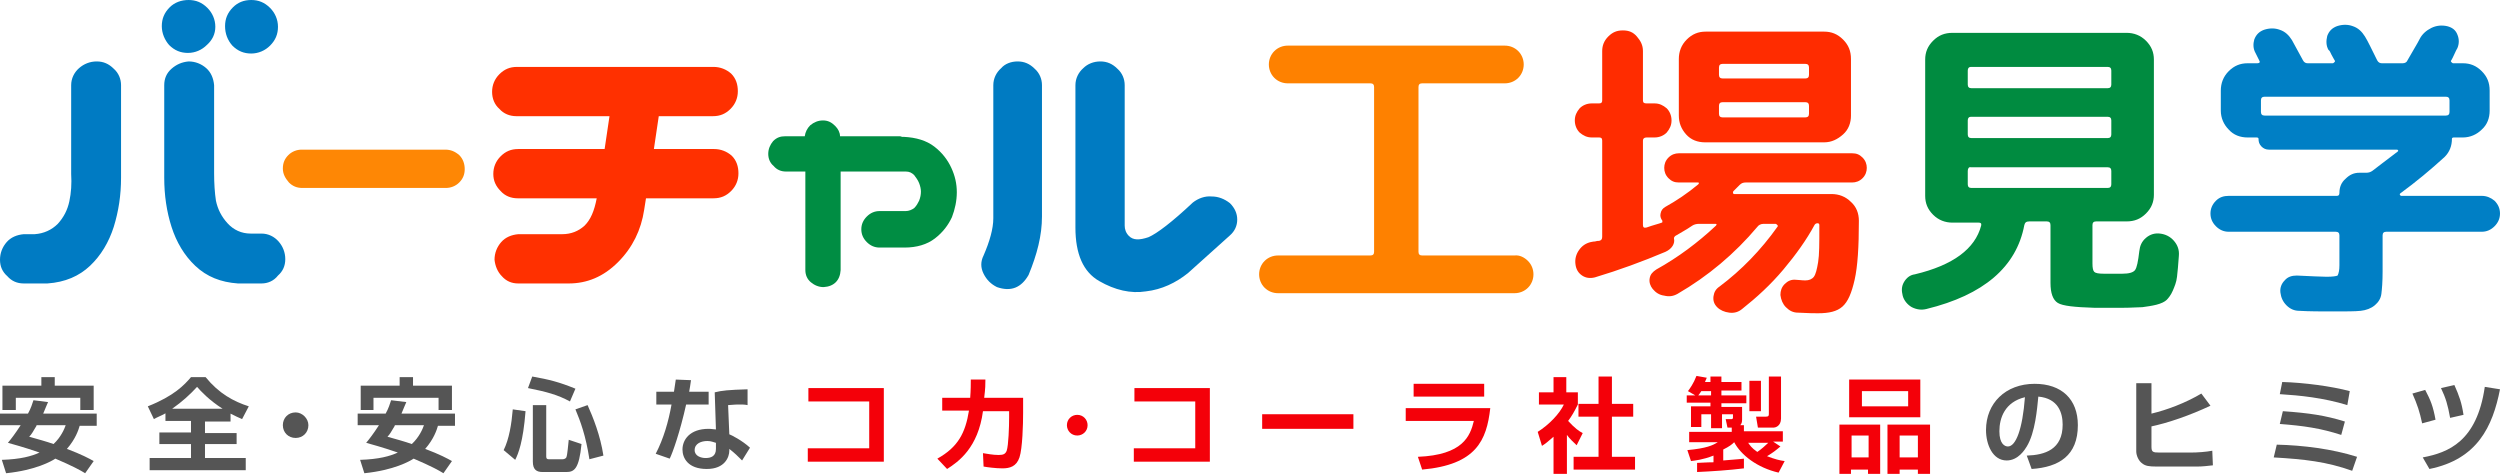 <?xml version="1.0" encoding="utf-8"?>
<!-- Generator: Adobe Illustrator 24.2.3, SVG Export Plug-In . SVG Version: 6.00 Build 0)  -->
<svg version="1.1" id="レイヤー_1" xmlns="http://www.w3.org/2000/svg" xmlns:xlink="http://www.w3.org/1999/xlink" x="0px"
	 y="0px" viewBox="0 0 411 77.9" style="enable-background:new 0 0 411 77.9;" xml:space="preserve">
<style type="text/css">
	.st0{fill:#007BC3;}
	.st1{fill:#FE8705;}
	.st2{fill:#FF3000;}
	.st3{fill:#008D43;}
	.st4{fill:#007BC2;}
	.st5{fill:#FE8100;}
	.st6{fill:#FF2C00;}
	.st7{fill:#008B40;}
	.st8{fill:#007FC5;}
	.st9{fill:#555555;}
	.st10{fill:#F40009;}
</style>
<g>
	<g>
		<g>
			<path class="st0" d="M15.9,10.1c1.1,0,2,0.4,2.8,1.2c0.8,0.7,1.2,1.7,1.2,2.7v15.2c0,2.9-0.4,5.5-1.2,8.1
				c-0.8,2.5-2.1,4.7-3.9,6.4c-1.8,1.7-4.1,2.7-7,2.9H3.9c-1.1,0-2-0.4-2.7-1.2C0.4,44.7,0,43.8,0,42.7c0-1.1,0.4-2.1,1.1-2.9
				c0.7-0.8,1.7-1.2,2.8-1.3h1.8c1.5-0.1,2.8-0.7,3.8-1.7c1-1.1,1.6-2.3,1.9-3.7c0.3-1.4,0.4-2.9,0.3-4.5V14c0-1.1,0.5-2.1,1.3-2.8
				C13.8,10.5,14.8,10.1,15.9,10.1z M26.6,4.3c0-1.2,0.4-2.2,1.3-3.1C28.7,0.4,29.8,0,31,0s2.2,0.4,3.1,1.3c0.8,0.8,1.3,1.9,1.3,3.1
				S34.9,6.6,34,7.4c-0.8,0.8-1.9,1.3-3.1,1.3s-2.2-0.4-3.1-1.3C27.1,6.6,26.6,5.5,26.6,4.3z M31,10.1c1.1,0,2.1,0.4,2.9,1.1
				c0.8,0.7,1.2,1.7,1.3,2.8v14.5c0,1.6,0.1,3.2,0.3,4.5c0.3,1.4,0.9,2.6,1.9,3.7c1,1.1,2.3,1.7,3.8,1.7H43c1.1,0,2.1,0.5,2.8,1.3
				c0.7,0.8,1.1,1.8,1.1,2.9c0,1.1-0.4,2-1.2,2.7C45,46.2,44,46.6,43,46.6h-3.9c-2.8-0.2-5.1-1.1-7-2.9c-1.8-1.7-3.1-3.9-3.9-6.4
				c-0.8-2.5-1.2-5.2-1.2-8.1V14c0-1.1,0.4-2,1.2-2.7C29,10.6,29.9,10.2,31,10.1z M37,4.3c0-1.2,0.4-2.2,1.3-3.1
				C39.1,0.4,40.1,0,41.3,0c1.2,0,2.2,0.4,3.1,1.3c0.8,0.8,1.3,1.9,1.3,3.1s-0.4,2.2-1.3,3.1c-0.8,0.8-1.9,1.3-3.1,1.3
				c-1.2,0-2.2-0.4-3.1-1.3C37.4,6.6,37,5.5,37,4.3z"/>
		</g>
		<g>
			<path class="st1" d="M46.5,27.7c0-0.9,0.3-1.6,0.9-2.2c0.6-0.6,1.4-0.9,2.2-0.9h23.6c0.9,0,1.6,0.3,2.3,0.9
				c0.6,0.6,0.9,1.4,0.9,2.3c0,0.9-0.3,1.6-0.9,2.2c-0.6,0.6-1.4,0.9-2.2,0.9H49.7c-0.9,0-1.6-0.3-2.2-0.9
				C46.9,29.3,46.5,28.6,46.5,27.7z"/>
		</g>
		<g>
			<path class="st2" d="M80.9,15.1c0-1.1,0.4-2.1,1.2-2.9s1.7-1.2,2.9-1.2h32.3c1.1,0,2.1,0.4,2.9,1.1c0.8,0.8,1.1,1.8,1.1,2.9
				c0,1.1-0.4,2.1-1.2,2.9c-0.8,0.8-1.7,1.2-2.9,1.2h-8.9l-0.8,5.4h9.9c1.1,0,2.1,0.4,2.9,1.1c0.8,0.8,1.1,1.8,1.1,2.9
				c0,1.1-0.4,2.1-1.2,2.9s-1.7,1.2-2.9,1.2h-11.1l-0.3,1.9c-0.5,3.3-1.9,6.2-4.3,8.6c-2.4,2.4-5.1,3.5-8.1,3.5h-8.3
				c-1.1,0-2-0.4-2.7-1.2c-0.7-0.7-1.1-1.7-1.2-2.7c0-1.1,0.4-2.1,1.1-2.9c0.7-0.8,1.7-1.2,2.8-1.3h7.2c1.5,0,2.7-0.5,3.7-1.4
				c1-1,1.6-2.4,2-4.5h-13c-1.1,0-2.1-0.4-2.8-1.2c-0.8-0.8-1.2-1.7-1.2-2.8c0-1.1,0.4-2.1,1.2-2.9s1.7-1.2,2.9-1.2h14.2l0.8-5.4
				H84.9c-1.1,0-2.1-0.4-2.8-1.2C81.3,17.2,80.9,16.2,80.9,15.1z"/>
		</g>
		<g>
			<path class="st3" d="M126.3,25.3c0-0.8,0.3-1.5,0.8-2.1c0.6-0.6,1.2-0.8,2-0.8h3.2c0.1-0.7,0.4-1.3,0.9-1.8
				c0.6-0.5,1.3-0.8,2.1-0.8c0.8,0,1.4,0.3,2,0.9c0.5,0.5,0.8,1.1,0.8,1.7h9.7c0.2,0,0.3,0,0.5,0.1h0.3c2,0.1,3.7,0.6,5,1.6
				c1.3,1,2.2,2.2,2.8,3.5c0.6,1.3,0.9,2.6,0.9,4c0,1.4-0.3,2.8-0.8,4.1c-0.6,1.3-1.5,2.5-2.8,3.5c-1.3,1-3,1.5-5,1.5h-4.1
				c-0.8,0-1.5-0.3-2.1-0.9c-0.6-0.6-0.9-1.3-0.9-2.1c0-0.8,0.3-1.5,0.9-2.1c0.6-0.6,1.3-0.9,2.1-0.9h4.3c0.5,0,1-0.2,1.4-0.5
				c0.4-0.4,0.6-0.8,0.8-1.2c0.2-0.5,0.3-1,0.3-1.5c0-0.4-0.1-0.9-0.3-1.4c-0.2-0.5-0.5-0.9-0.8-1.3c-0.4-0.4-0.8-0.6-1.4-0.6h-10.7
				v16.2c-0.1,1.7-1.1,2.7-2.8,2.8c-0.8,0-1.5-0.3-2.1-0.8c-0.6-0.5-0.9-1.2-0.9-2V28.2h-3.2c-0.8,0-1.5-0.3-2-0.9
				C126.6,26.8,126.3,26.1,126.3,25.3z"/>
		</g>
		<g>
			<path class="st4" d="M167.3,10.1c1.1,0,2,0.4,2.8,1.2c0.8,0.7,1.2,1.7,1.2,2.7v21.6c0,3.1-0.8,6.2-2.2,9.6
				c-1.2,2.1-2.9,2.8-5.2,2c-1-0.5-1.7-1.2-2.2-2.2c-0.5-1-0.5-2,0-3c1-2.3,1.6-4.4,1.6-6.1V14c0-1.1,0.5-2.1,1.3-2.8
				C165.2,10.5,166.2,10.1,167.3,10.1z M180.9,10.1c1.1,0,2,0.4,2.8,1.2c0.8,0.7,1.2,1.7,1.2,2.7v23.1c0,0.6,0.2,1.2,0.7,1.7
				c0.7,0.7,1.7,0.7,3.2,0.2c1.4-0.6,3.9-2.5,7.3-5.7c0.9-0.7,2-1.1,3.1-1c1.1,0,2.1,0.4,3,1.1c0.8,0.8,1.2,1.7,1.2,2.7
				c0,1-0.4,1.9-1.2,2.6l-6.9,6.2c-2,1.6-4.3,2.7-6.9,3c-2.5,0.4-5.1-0.2-7.7-1.7c-2.6-1.5-3.9-4.4-3.9-8.8V14
				c0-1.1,0.5-2.1,1.3-2.8C178.8,10.5,179.8,10.1,180.9,10.1z"/>
		</g>
		<g>
			<path class="st5" d="M251.2,42.9c0.6,0.6,0.9,1.4,0.9,2.2s-0.3,1.6-0.9,2.2c-0.6,0.6-1.4,0.9-2.2,0.9h-38.9
				c-0.8,0-1.6-0.3-2.2-0.9c-0.6-0.6-0.9-1.4-0.9-2.2s0.3-1.6,0.9-2.2c0.6-0.6,1.4-0.9,2.2-0.9h15.2c0.4,0,0.6-0.2,0.6-0.6V14.3
				c0-0.4-0.2-0.6-0.6-0.6h-13.6c-0.8,0-1.6-0.3-2.2-0.9c-0.6-0.6-0.9-1.4-0.9-2.2c0-0.8,0.3-1.6,0.9-2.2c0.6-0.6,1.4-0.9,2.2-0.9
				h35.7c0.8,0,1.6,0.3,2.2,0.9c0.6,0.6,0.9,1.4,0.9,2.2c0,0.8-0.3,1.6-0.9,2.2c-0.6,0.6-1.4,0.9-2.2,0.9h-13.6
				c-0.4,0-0.6,0.2-0.6,0.6v27.1c0,0.4,0.2,0.6,0.6,0.6H249C249.8,41.9,250.6,42.3,251.2,42.9z"/>
		</g>
		<g>
			<path class="st6" d="M273.8,41.4c-3.8,1.6-7.6,3-11.6,4.2c-0.8,0.2-1.5,0.1-2.1-0.3s-1-1-1.1-1.9c-0.1-0.8,0.1-1.6,0.6-2.3
				c0.5-0.7,1.1-1.1,1.9-1.3c0.1,0,0.4-0.1,0.7-0.1c0.3-0.1,0.5-0.1,0.7-0.1c0.4-0.1,0.5-0.3,0.5-0.7V23.1c0-0.4-0.2-0.5-0.5-0.5
				h-1.2c-0.8,0-1.4-0.3-2-0.8c-0.5-0.5-0.8-1.2-0.8-2c0-0.8,0.3-1.4,0.8-2c0.5-0.5,1.2-0.8,2-0.8h1.2c0.4,0,0.5-0.2,0.5-0.5V8.4
				c0-0.9,0.3-1.7,1-2.4c0.7-0.7,1.4-1,2.4-1s1.7,0.3,2.3,1c0.6,0.7,1,1.4,1,2.4v8.1c0,0.4,0.2,0.5,0.6,0.5h1.3c0.8,0,1.4,0.3,2,0.8
				c0.5,0.5,0.8,1.2,0.8,2c0,0.8-0.3,1.4-0.8,2c-0.5,0.5-1.2,0.8-2,0.8h-1.3c-0.4,0-0.6,0.2-0.6,0.5V37c0,0.4,0.2,0.5,0.6,0.4
				c1.1-0.4,2-0.6,2.5-0.8c0.1,0,0.1-0.1,0.1-0.3c-0.3-0.4-0.4-0.8-0.3-1.2c0.1-0.5,0.3-0.8,0.8-1.1c1.8-1,3.6-2.2,5.4-3.7
				c0.1-0.1,0.1-0.2,0.1-0.2c0-0.1-0.1-0.1-0.2-0.1H276c-0.7,0-1.2-0.2-1.7-0.7c-0.5-0.5-0.7-1.1-0.7-1.7s0.2-1.2,0.7-1.7
				c0.5-0.5,1.1-0.7,1.7-0.7h28.5c0.7,0,1.2,0.2,1.7,0.7c0.5,0.5,0.7,1.1,0.7,1.7s-0.2,1.2-0.7,1.7c-0.5,0.5-1.1,0.7-1.7,0.7H287
				c-0.4,0-0.7,0.1-1,0.4c-0.1,0.1-0.3,0.3-0.5,0.5c-0.2,0.2-0.4,0.4-0.5,0.5c-0.1,0.1-0.1,0.2-0.1,0.3c0,0.1,0.1,0.2,0.2,0.2h16
				c1.2,0,2.3,0.4,3.2,1.3c0.9,0.8,1.3,1.9,1.3,3.1c0,4.3-0.2,7.5-0.7,9.7c-0.5,2.2-1.1,3.6-2,4.4s-2.2,1.1-4,1.1
				c-0.5,0-1.6,0-3.3-0.1c-0.8,0-1.4-0.3-2-0.9c-0.5-0.5-0.8-1.2-0.9-2c0-0.7,0.2-1.3,0.7-1.8c0.5-0.5,1.1-0.8,1.9-0.7
				c0.4,0,0.9,0.1,1.5,0.1c0.6,0,1.1-0.2,1.4-0.6c0.3-0.4,0.5-1.2,0.7-2.4c0.2-1.2,0.2-3.1,0.2-5.7v-0.4c0-0.2-0.1-0.3-0.3-0.3
				s-0.4,0.1-0.5,0.3c-1.3,2.4-3,4.8-5.1,7.3c-2.1,2.5-4.4,4.6-6.8,6.5c-0.6,0.5-1.3,0.7-2.1,0.6c-0.8-0.1-1.5-0.4-2-0.9
				c-0.5-0.5-0.7-1.1-0.6-1.8c0.1-0.7,0.4-1.2,1-1.6c3.6-2.7,6.8-6,9.5-9.8c0.1-0.1,0.1-0.2,0-0.3c-0.1-0.1-0.2-0.2-0.3-0.2h-2
				c-0.4,0-0.8,0.2-1,0.5c-3.7,4.4-8.1,8.1-13.1,11c-0.7,0.4-1.4,0.5-2.2,0.3c-0.8-0.1-1.4-0.5-1.9-1.1c-0.4-0.5-0.6-1.1-0.5-1.7
				c0.1-0.7,0.5-1.1,1.1-1.5c3.6-2,6.8-4.4,9.8-7.2c0.1-0.1,0.1-0.2,0.1-0.2c0-0.1-0.1-0.1-0.2-0.1h-2.7c-0.4,0-0.8,0.1-1.1,0.3
				c-1,0.7-2,1.2-2.8,1.7c-0.1,0.1-0.2,0.2-0.2,0.4C275.4,40,274.9,40.9,273.8,41.4z M276,19V9.7c0-1.2,0.4-2.3,1.3-3.2
				c0.9-0.9,1.9-1.3,3.1-1.3h19.5c1.2,0,2.2,0.4,3.1,1.3c0.9,0.9,1.3,1.9,1.3,3.2V19c0,1.2-0.4,2.3-1.3,3.1s-1.9,1.3-3.1,1.3h-17.4
				h-2.2c-1.2,0-2.3-0.4-3.1-1.3C276.4,21.2,276,20.2,276,19z M282.6,11.1v1.2c0,0.4,0.2,0.6,0.6,0.6h13.6c0.4,0,0.6-0.2,0.6-0.6
				v-1.2c0-0.4-0.2-0.6-0.6-0.6h-13.6C282.8,10.5,282.6,10.7,282.6,11.1z M282.6,17.4v1.3c0,0.4,0.2,0.6,0.6,0.6h13.6
				c0.4,0,0.6-0.2,0.6-0.6v-1.3c0-0.4-0.2-0.6-0.6-0.6h-13.6C282.8,16.8,282.6,17,282.6,17.4z"/>
		</g>
		<g>
			<path class="st7" d="M332.8,37c-1.3,6.9-6.7,11.5-16.1,13.8c-0.8,0.2-1.6,0.1-2.4-0.3c-0.7-0.4-1.3-1.1-1.5-1.9
				c-0.2-0.8-0.2-1.5,0.2-2.2c0.4-0.7,1-1.2,1.8-1.3c6.3-1.5,9.9-4.2,10.9-8c0.1-0.4-0.1-0.5-0.4-0.5h-1.8H321
				c-1.2,0-2.3-0.4-3.2-1.3c-0.9-0.9-1.3-1.9-1.3-3.1V9.8c0-1.2,0.4-2.2,1.3-3.1c0.9-0.9,1.9-1.3,3.2-1.3h28.6
				c1.2,0,2.3,0.4,3.2,1.3c0.9,0.9,1.3,1.9,1.3,3.1V32c0,1.2-0.4,2.2-1.3,3.1c-0.9,0.9-1.9,1.3-3.2,1.3h-5c-0.4,0-0.6,0.2-0.6,0.6
				v6.3c0,0.8,0.1,1.2,0.3,1.4c0.2,0.2,0.7,0.3,1.6,0.3c0.1,0,0.4,0,0.7,0s0.6,0,0.7,0c0.2,0,0.4,0,0.8,0c0.4,0,0.6,0,0.8,0
				c1.1,0,1.8-0.2,2.1-0.6c0.3-0.4,0.5-1.4,0.7-3.1c0.1-0.9,0.4-1.6,1.1-2.2c0.7-0.6,1.5-0.8,2.3-0.7c0.9,0.1,1.7,0.5,2.3,1.2
				c0.6,0.7,0.9,1.5,0.8,2.5c-0.1,1.4-0.2,2.6-0.3,3.4c-0.1,0.9-0.4,1.6-0.7,2.3c-0.3,0.7-0.7,1.2-1,1.5c-0.3,0.3-0.9,0.6-1.7,0.8
				c-0.8,0.2-1.6,0.3-2.3,0.4c-0.7,0-1.8,0.1-3.2,0.1c-0.2,0-0.6,0-1.2,0s-1,0-1.2,0c-0.2,0-0.6,0-1.1,0c-0.5,0-0.9,0-1.2,0
				c-3.2-0.1-5.2-0.3-6-0.8c-0.8-0.5-1.2-1.6-1.2-3.3V37c0-0.4-0.2-0.6-0.6-0.6h-2.9C333.1,36.4,332.9,36.6,332.8,37z M323.5,11.6
				v2.3c0,0.4,0.2,0.6,0.6,0.6h22.4c0.4,0,0.6-0.2,0.6-0.6v-2.3c0-0.4-0.2-0.6-0.6-0.6H324C323.7,11,323.5,11.2,323.5,11.6z
				 M323.5,19.8v2.3c0,0.4,0.2,0.6,0.6,0.6h22.4c0.4,0,0.6-0.2,0.6-0.6v-2.3c0-0.4-0.2-0.6-0.6-0.6H324
				C323.7,19.2,323.5,19.4,323.5,19.8z M323.5,28.1v2.2c0,0.4,0.2,0.6,0.6,0.6h22.4c0.4,0,0.6-0.2,0.6-0.6v-2.2
				c0-0.4-0.2-0.6-0.6-0.6H324C323.7,27.4,323.5,27.7,323.5,28.1z"/>
		</g>
		<g>
			<path class="st8" d="M384.6,43.6v-4.9c0-0.4-0.2-0.6-0.6-0.6h-17.6c-0.8,0-1.5-0.3-2.1-0.9s-0.9-1.3-0.9-2.1
				c0-0.8,0.3-1.5,0.9-2.1c0.6-0.6,1.3-0.8,2.1-0.8h17.8c0.3,0,0.4-0.2,0.4-0.5c0-0.9,0.3-1.7,1-2.3c0.7-0.7,1.4-1,2.3-1h1.1
				c0.4,0,0.7-0.1,1-0.3c0.8-0.6,2.2-1.7,4.2-3.2c0.1-0.1,0.1-0.2-0.1-0.3h-21.1c-0.5,0-0.9-0.2-1.2-0.5c-0.4-0.4-0.5-0.8-0.5-1.3
				c0-0.1-0.1-0.2-0.3-0.2h-1.5c-1.2,0-2.3-0.4-3.1-1.3c-0.8-0.8-1.3-1.9-1.3-3.1v-3.3c0-1.2,0.4-2.3,1.3-3.2
				c0.9-0.9,1.9-1.3,3.1-1.3h1.6c0.4,0,0.5-0.2,0.3-0.5c-0.3-0.6-0.5-1-0.6-1.2c-0.4-0.7-0.4-1.5-0.2-2.2c0.3-0.8,0.8-1.3,1.6-1.6
				c0.9-0.3,1.8-0.3,2.6,0c0.9,0.3,1.5,0.9,2,1.7l1.8,3.3c0.2,0.4,0.5,0.5,0.8,0.5h4.1c0.1,0,0.2-0.1,0.3-0.2c0.1-0.1,0.1-0.2,0-0.3
				c-0.1-0.2-0.3-0.5-0.5-0.9c-0.2-0.4-0.3-0.7-0.5-0.8c-0.4-0.7-0.4-1.5-0.2-2.3c0.3-0.8,0.8-1.3,1.6-1.6c0.9-0.3,1.8-0.3,2.6,0
				c0.9,0.3,1.5,0.9,2,1.7c0.5,0.8,1.1,2.1,2,3.9c0.2,0.4,0.5,0.5,0.8,0.5h3.4c0.4,0,0.7-0.2,0.8-0.5c0.9-1.6,1.6-2.7,2-3.5
				c0.4-0.8,1.1-1.4,1.9-1.8c0.8-0.4,1.7-0.5,2.6-0.3c0.8,0.2,1.4,0.6,1.7,1.4c0.3,0.7,0.3,1.5,0,2.2c-0.1,0.2-0.3,0.5-0.5,1
				c-0.2,0.5-0.4,0.8-0.5,1c-0.1,0.1-0.1,0.2,0,0.3c0.1,0.1,0.2,0.2,0.3,0.2h1.6c1.2,0,2.2,0.4,3.1,1.3c0.9,0.9,1.3,1.9,1.3,3.2v3.3
				c0,1.2-0.4,2.3-1.3,3.1c-0.8,0.8-1.9,1.3-3.1,1.3h-1.5c-0.2,0-0.3,0.1-0.3,0.2c0,1.2-0.4,2.2-1.2,3c-2.3,2.1-4.7,4.1-7.3,6
				c-0.1,0.1-0.1,0.2,0,0.3c0,0,0.1,0.1,0.1,0.1H408c0.8,0,1.5,0.3,2.1,0.8c0.6,0.6,0.9,1.3,0.9,2.1c0,0.8-0.3,1.5-0.9,2.1
				c-0.6,0.6-1.3,0.9-2.1,0.9h-15.7c-0.4,0-0.6,0.2-0.6,0.6v6c0,1.6-0.1,2.8-0.2,3.6c-0.1,0.8-0.5,1.4-1.1,1.9
				c-0.6,0.5-1.4,0.8-2.3,0.9c-0.9,0.1-2.4,0.1-4.5,0.1c-2,0-3.9,0-5.6-0.1c-0.8,0-1.5-0.3-2.1-0.9c-0.6-0.6-0.9-1.3-1-2.1
				c-0.1-0.8,0.2-1.5,0.7-2c0.5-0.6,1.2-0.8,2-0.8c2.3,0.1,4,0.2,4.9,0.2c1,0,1.6-0.1,1.8-0.2C384.5,44.9,384.6,44.4,384.6,43.6z
				 M402.7,18.4v-1.9c0-0.4-0.2-0.6-0.6-0.6h-29.8c-0.4,0-0.6,0.2-0.6,0.6v1.9c0,0.4,0.2,0.6,0.6,0.6h29.8
				C402.5,19,402.7,18.8,402.7,18.4z"/>
		</g>
	</g>
</g>
<g>
	<path class="st9" d="M7.9,66.1C7.7,66.6,7.5,67,7.1,68h8.8V70h-2.8c-0.2,0.7-0.7,2.2-2.1,3.8c2.4,0.9,3.7,1.6,4.4,2l-1.4,2
		c-0.8-0.5-2.1-1.2-4.9-2.4c-0.6,0.4-3.2,1.9-8.1,2.4l-0.7-2.2c3.1-0.1,4.9-0.6,6.2-1.2c-0.9-0.3-2.3-0.8-5.2-1.6
		c0.5-0.6,1.2-1.5,2.1-2.9H0V68h4.6c0.5-0.9,0.7-1.6,0.9-2.2L7.9,66.1z M0.4,63.4h6.4v-1.4h2.2v1.4h6.4v4h-2.2v-2H2.6v2H0.4V63.4z
		 M6,70c-0.6,1-0.8,1.4-1.2,1.8c1.4,0.4,2.9,0.8,4,1.2c1.2-1.1,1.8-2.5,2-3.1H6z"/>
	<path class="st9" d="M27.3,67.9c-0.9,0.5-1.5,0.7-2,1l-1-2.1c4.3-1.7,6-3.5,7.1-4.8h2.4c2.2,2.7,4.6,4,7.1,4.8l-1.1,2.1
		c-0.5-0.2-1.1-0.5-1.9-0.9v1.3h-4.2v1.9h5.2V73h-5.2v2.3h6.7v2H24.6v-2h6.8V73h-5.2v-1.9h5.2v-1.9h-4.2V67.9z M36.6,67.2
		c-2.2-1.4-3.6-2.9-4.2-3.6c-1.2,1.3-2.4,2.4-4.1,3.6H36.6z"/>
	<path class="st9" d="M50.7,69.9c0,1.2-0.9,2.1-2.1,2.1c-1.2,0-2.1-0.9-2.1-2.1c0-1.2,0.9-2.1,2.1-2.1
		C49.7,67.8,50.7,68.8,50.7,69.9z"/>
	<path class="st9" d="M66.8,66.1C66.6,66.6,66.4,67,66,68h8.8V70H72c-0.2,0.7-0.7,2.2-2.1,3.8c2.4,0.9,3.7,1.6,4.4,2l-1.4,2
		c-0.8-0.5-2.1-1.2-4.9-2.4c-0.6,0.4-3.2,1.9-8.1,2.4l-0.7-2.2c3.1-0.1,4.9-0.6,6.2-1.2c-0.9-0.3-2.3-0.8-5.2-1.6
		c0.5-0.6,1.2-1.5,2.1-2.9h-3.5V68h4.6c0.5-0.9,0.7-1.6,0.9-2.2L66.8,66.1z M59.3,63.4h6.4v-1.4h2.2v1.4h6.4v4h-2.2v-2H61.4v2h-2.1
		V63.4z M64.9,70c-0.6,1-0.8,1.4-1.2,1.8c1.4,0.4,2.9,0.8,4,1.2c1.2-1.1,1.8-2.5,2-3.1H64.9z"/>
	<path class="st9" d="M86.4,67.6c-0.4,5.1-1.2,7-1.7,8L82.8,74c0.9-1.8,1.3-4.3,1.5-6.7L86.4,67.6z M87.5,61.9
		c2.8,0.5,4.4,0.9,7.1,2l-0.9,2.1c-2-1.1-3.9-1.6-6.9-2.2L87.5,61.9z M87.6,66.6h2.2V75c0,0.2,0,0.5,0.4,0.5h2.3
		c0.2,0,0.5-0.1,0.6-0.3c0.2-0.4,0.3-2.2,0.4-2.9l2.1,0.7c-0.4,4.1-1.2,4.6-2.5,4.6h-3.9c-1,0-1.6-0.4-1.6-1.7V66.6z M96.6,66.6
		c0.9,2,2.1,5,2.6,8.3l-2.3,0.6c-0.6-3.9-1.5-6.3-2.3-8.2L96.6,66.6z"/>
	<path class="st9" d="M113.6,62.5c-0.1,0.8-0.2,1.3-0.3,1.9h3.2v2.1h-3.7c-1,4.5-2.2,7.9-2.7,8.9l-2.3-0.8c1.3-2.5,2.1-5.3,2.6-8.1
		h-2.5v-2.1h2.9c0.1-0.7,0.2-1.3,0.3-2L113.6,62.5z M122.9,66.6c-0.5-0.1-0.8-0.1-1.4-0.1c-0.9,0-1.4,0.1-1.8,0.1l0.2,4.8
		c0.3,0.1,2.1,1,3.4,2.2l-1.3,2.1c-0.7-0.7-1.2-1.2-2.1-1.9v0.3c0,1-0.7,3-3.7,3c-3.1,0-4-1.8-4-3.2c0-1.6,1.2-3.4,4.3-3.4
		c0.5,0,0.9,0.1,1.2,0.1l-0.2-6.1c1.2-0.3,2.2-0.4,5.4-0.5L122.9,66.6z M117.7,72.8c-0.4-0.1-0.8-0.3-1.4-0.3c-1,0-2.1,0.4-2.1,1.5
		c0,1,1.1,1.3,1.8,1.3c0.9,0,1.7-0.3,1.7-1.5V72.8z"/>
	<path class="st10" d="M145.3,63.9v12h-12.5v-2.2h10.1v-7.7h-10v-2.2H145.3z"/>
	<path class="st10" d="M168.2,65.5v2.4c0,1.8-0.1,5.8-0.6,7.3s-1.6,1.8-2.8,1.8c-1.1,0-2.6-0.2-3.1-0.3l-0.1-2.2
		c0.7,0.1,1.6,0.3,2.6,0.3c0.8,0,1.1-0.2,1.3-0.7c0.3-0.9,0.4-3.9,0.4-5.5v-1h-4.3c-0.8,6-4,8.3-5.9,9.5l-1.6-1.7
		c3.4-1.9,4.6-4.2,5.2-7.9h-4.4v-2.1h4.6c0.1-1.3,0.1-2.3,0.1-3l2.4,0c0,0.8,0,1.4-0.2,3H168.2z"/>
	<path class="st10" d="M178.8,69.9c0,1-0.8,1.7-1.7,1.7c-1,0-1.7-0.8-1.7-1.7c0-1,0.8-1.7,1.7-1.7C178.1,68.2,178.8,69,178.8,69.9z"
		/>
	<path class="st10" d="M198.9,63.9v12h-12.5v-2.2h10.1v-7.7h-10v-2.2H198.9z"/>
	<path class="st10" d="M222.5,68.1v2.4h-15v-2.4H222.5z"/>
	<path class="st10" d="M245,67.1c-0.6,5.3-2.3,9.3-11.2,10.1l-0.7-2.1c7.4-0.3,8.6-3.4,9.2-5.9h-11.2v-2.1H245z M244,63.1v2.1h-11.6
		v-2.1H244z"/>
	<path class="st10" d="M257.5,77.9h-2.1v-6.1c-0.9,0.8-1.4,1.2-1.9,1.5l-0.7-2.3c1.9-1.2,3.6-3,4.3-4.5H253v-2h2.4v-2.5h2.1v2.5h1.9
		v2c-0.6,1.2-1,1.9-1.6,2.7c1.1,1.2,1.8,1.7,2.4,2l-1,2c-0.5-0.5-1.1-1-1.6-1.7V77.9z M262.9,61.9h2.1v4.5h3.5v2.1h-3.5v6.6h3.8v2.1
		h-10.1v-2.1h4.1v-6.6h-3.3v-2.1h3.3V61.9z"/>
	<path class="st10" d="M279,76.1c0.3,0,1.6-0.1,2.7-0.1v-1.1c-1.8,0.7-3,0.8-3.7,0.9l-0.6-1.8c3.2-0.3,4.2-0.8,5-1.3h-4.7V71h7v-0.7
		H284l-0.3-1.4h1c0.1,0,0.2-0.1,0.2-0.2v-0.6h-1.8v2.3h-1.8v-2.3h-1.6v2.1h-1.7v-3.4h3.2v-0.6h-3.9V65h1.4l-1.2-0.7
		c0.3-0.4,0.9-1.2,1.4-2.5l1.7,0.3c-0.2,0.4-0.2,0.5-0.3,0.7h0.9v-0.9h1.8v0.9h3.3v1.4h-3.3V65h4.1v1.3h-4.1v0.6h3.4v2.1
		c0,0.4-0.1,0.7-0.3,0.9h0.6v1h6.4v1.7h-1.6l1.2,0.8c-0.7,0.6-1.2,1-2.2,1.6c1.3,0.5,2.1,0.7,2.9,0.8l-1,1.9c-3.5-0.8-6.2-2.9-7.3-5
		c-0.4,0.4-0.8,0.7-1.8,1.2v1.8c0.9-0.1,2.8-0.2,3.4-0.3l0,1.6c-2.4,0.3-5.4,0.5-7.7,0.6L279,76.1z M281.3,65v-0.7h-1.6
		c-0.1,0.2-0.3,0.4-0.5,0.7H281.3z M287.4,72.8c0.3,0.4,0.5,0.8,1.5,1.5c0.6-0.4,1.4-1.1,1.8-1.5H287.4z M287.6,62.6h1.9v5h-1.9
		V62.6z M290.8,61.9h2v6.9c0,1.3-1,1.5-1.2,1.5H289l-0.3-1.8h1.6c0.5,0,0.5-0.2,0.5-0.5V61.9z"/>
	<path class="st10" d="M302.4,69.8h6.7v8.1h-2v-0.7h-2.8v0.7h-1.9V69.8z M304,62.4h11.7v6.2H304V62.4z M304.4,75.2h2.8v-3.6h-2.8
		V75.2z M306.1,66.8h7.6v-2.5h-7.6V66.8z M315.3,77.9v-0.7h-3v0.7h-2v-8.1h7v8.1H315.3z M312.3,75.2h3v-3.6h-3V75.2z"/>
	<path class="st9" d="M333.2,74.9c3-0.1,5.9-1,5.9-5.1c0-1.9-0.7-4.3-4-4.6c-0.2,2-0.5,5.9-1.9,8.2c-0.3,0.5-1.4,2.3-3.3,2.3
		c-2.3,0-3.4-2.6-3.4-5c0-4.4,3.2-7.6,8-7.6c4.4,0,7.1,2.5,7.1,6.8c0,5-3.1,6.9-7.6,7.2L333.2,74.9z M328.7,70.9
		c0,2.1,0.9,2.5,1.4,2.5c1.3,0,2.4-2.8,2.8-8.1C329.6,66.1,328.7,68.7,328.7,70.9z"/>
	<path class="st9" d="M353.7,63v5c2.5-0.6,5.5-1.7,8.2-3.3l1.5,2c-3.4,1.6-6.9,2.8-9.7,3.4v3.3c0,0.9,0.2,1,1.3,1h5.2
		c1,0,2.5-0.1,3.5-0.3l0.1,2.4c-0.8,0.1-1.8,0.2-2.5,0.2h-6.8c-1.2,0-1.8-0.1-2.3-0.5c-0.6-0.4-1-1.3-1-2V63H353.7z"/>
	<path class="st9" d="M386.7,77.4c-4.2-1.5-7.8-1.9-12.9-2.2l0.5-2.1c4.3,0.1,9.1,0.7,13.2,2L386.7,77.4z M384.9,71.5
		c-3.4-1.1-6.2-1.5-10.1-1.8l0.5-2.1c4.3,0.3,7,0.7,10.2,1.7L384.9,71.5z M385.9,66.6c-3.9-1.2-7.8-1.6-11.1-1.8l0.4-2
		c3.6,0.1,8.1,0.7,11.1,1.5L385.9,66.6z"/>
	<path class="st9" d="M398.2,69.6c-0.4-1.9-0.8-3.1-1.6-4.9l2.1-0.6c0.9,1.7,1.3,2.7,1.7,4.9L398.2,69.6z M398.3,75.2
		c4.2-0.8,8.9-2.6,10.2-11.6L411,64c-1.2,6.1-3.7,11.5-11.6,13.1L398.3,75.2z M402.8,68.7c-0.4-2.2-0.7-3.2-1.5-4.9l2.2-0.5
		c0.8,1.8,1.2,2.9,1.5,4.9L402.8,68.7z"/>
</g>
</svg>

